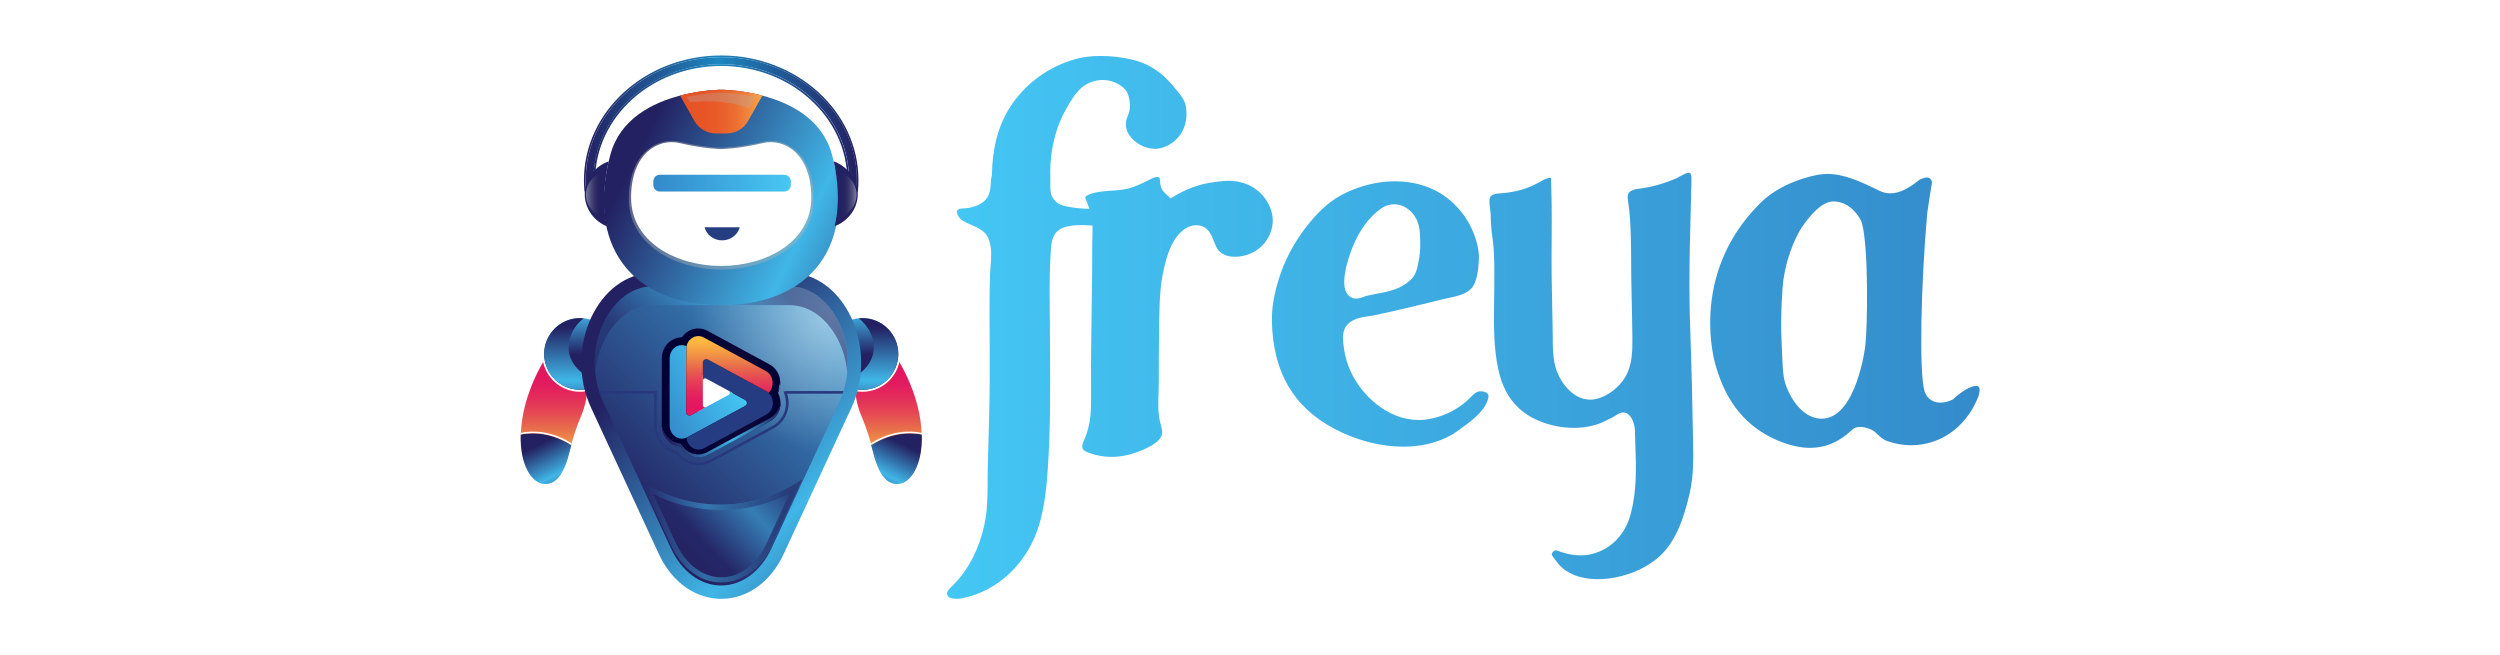 <?xml version="1.0" encoding="utf-8"?>
<!-- Generator: Adobe Illustrator 27.4.1, SVG Export Plug-In . SVG Version: 6.00 Build 0)  -->
<svg version="1.1" id="Layer_1" xmlns="http://www.w3.org/2000/svg" xmlns:xlink="http://www.w3.org/1999/xlink" x="0px" y="0px"
	 viewBox="0 0 210 55" enable-background="new 0 0 210 55" xml:space="preserve">
<rect fill="#FFFFFF" width="210" height="55"/>
<g>
	<g>
		<g>
			<linearGradient id="SVGID_1_" gradientUnits="userSpaceOnUse" x1="79.549" y1="27.499" x2="166.279" y2="27.499">
				<stop  offset="2.237672e-07" style="stop-color:#44C7F4"/>
				<stop  offset="1" style="stop-color:#348BCB"/>
			</linearGradient>
			<path fill="url(#SVGID_1_)" d="M80.34,50.3c-0.34,0-0.76-0.07-0.79-0.43c-0.02-0.22,0.21-0.43,0.43-0.64
				c0.05-0.05,0.1-0.1,0.15-0.15c1.22-1.23,2.13-3,2.56-5.01c0.26-1.21,0.27-2.45,0.27-3.65c0-0.39,0-0.78,0.01-1.17
				c0.02-0.73,0.04-1.45,0.06-2.18l0.04-1.41c0.02-0.56,0.03-1.12,0.04-1.68c0.01-0.54,0.02-1.08,0.02-1.61c0.01-1.21,0-2.43,0-3.61
				c0-0.86-0.01-1.72-0.01-2.58c0-1.15,0.01-2.16,0.04-3.09c0.01-0.24,0.03-0.48,0.05-0.74c0.05-0.66,0.11-1.35-0.08-2.02
				c-0.14-0.48-0.31-0.74-0.7-1.01c-0.26-0.18-0.55-0.3-0.84-0.43c-0.48-0.2-0.93-0.4-1.13-0.8c-0.03-0.06-0.17-0.37,0.01-0.48
				c0.13-0.09,0.34-0.1,0.55-0.11c0.16-0.01,0.32-0.02,0.48-0.06c0.58-0.14,1.28-0.39,1.56-1.1c0.13-0.33,0.15-0.66,0.17-0.98
				c0.01-0.22,0.03-0.43,0.08-0.62l0.01-0.04l0-0.04c0.04-2.27,0.56-4.17,1.53-5.67c1.27-1.97,3.24-3.41,5.54-4.04
				c0.61-0.17,1.31-0.25,2.08-0.25c0.84,0,1.74,0.1,2.6,0.3c1.38,0.32,2.45,1,3.47,2.22l0.09,0.11c0.39,0.45,0.87,1.02,0.97,1.53
				c0.15,0.76,0.05,1.54-0.29,2.18c-0.42,0.79-1.25,1.36-2.09,1.45c-0.07,0.01-0.14,0.01-0.21,0.01c-0.83,0-1.71-0.48-2.16-1.17
				c-0.22-0.35-0.43-0.9-0.13-1.56C94.83,9.52,94.9,9.26,94.91,9c0.02-0.35-0.04-1.11-0.42-1.51C94.01,7,93.35,6.72,92.63,6.72
				c-0.62,0-1.22,0.21-1.7,0.58c-0.6,0.47-1.06,1.3-1.4,1.9c-0.38,0.68-0.68,1.4-0.89,2.17c-0.21,0.76-0.35,1.57-0.4,2.42
				c-0.02,0.42-0.03,0.86-0.01,1.3c0,0.08,0,0.17,0,0.28c-0.01,0.4-0.02,0.86,0.15,1.16c0.38,0.67,0.9,0.76,1.46,0.86l0.13,0.02
				c0.32,0.06,0.66,0.09,1.02,0.11l0.52,0.02l-0.18-0.49c-0.06-0.15-0.12-0.31-0.18-0.46c0.04-0.1,0.25-0.33,1.24-0.48
				c0.31-0.05,0.61-0.07,0.94-0.09c0.47-0.03,0.95-0.06,1.43-0.18c0.55-0.14,1.06-0.38,1.54-0.62c0.15-0.07,0.3-0.15,0.45-0.22
				c0.13-0.06,0.23-0.1,0.32-0.12c0.05-0.01,0.1-0.02,0.14-0.02c0.07,0,0.11,0.02,0.13,0.03c0.08,0.05,0.09,0.1,0.11,0.34
				c0.01,0.09,0.01,0.2,0.03,0.31c0.08,0.43,0.36,0.68,0.61,0.9l0.24,0.22l0.22-0.13c1.05-0.62,1.98-0.98,2.93-1.15
				c0.53-0.09,1.14-0.19,1.7-0.19l0.11,0c1.55,0.03,2.82,0.86,3.39,2.22c0.31,0.72,0.31,1.5,0,2.24c-0.49,1.17-1.65,1.92-2.96,1.92
				c0,0,0,0,0,0c-0.07,0-0.14,0-0.2-0.01c-0.46-0.03-0.86-0.2-1.15-0.51c-0.16-0.17-0.27-0.45-0.39-0.75
				c-0.22-0.57-0.49-1.27-1.3-1.37c-0.06-0.01-0.12-0.01-0.18-0.01c-0.43,0-0.87,0.18-1.24,0.52c-0.89,0.81-1.22,1.99-1.49,3.12
				c-0.37,1.58-0.38,3.25-0.4,4.86c0,0.32-0.01,0.65-0.01,0.97c-0.02,1.26-0.02,2.5-0.02,3.65c0,0.29-0.01,0.59-0.02,0.89
				c-0.03,0.86-0.07,1.75,0.14,2.56l0.04,0.15c0.06,0.24,0.12,0.47,0.12,0.69c0,0.5-0.5,0.96-1.51,1.41
				c-0.97,0.43-1.87,0.64-2.75,0.64c-0.66,0-1.31-0.12-1.94-0.36c-0.18-0.07-0.37-0.15-0.45-0.28c-0.13-0.21-0.01-0.55,0.08-0.74
				c0.62-1.35,0.61-2.66,0.6-4.05l0-0.29c-0.02-2.24,0.02-4.53,0.05-6.74c0.03-1.8,0.05-3.65,0.05-5.48c0-0.18,0-0.36,0.01-0.54
				c0-0.21,0.01-0.41,0.01-0.62l0-0.33l-0.32-0.02c-0.26-0.02-0.48-0.02-0.67-0.02c-0.55,0-0.99,0.06-1.4,0.19
				c-0.98,0.32-1.06,1.28-1.1,1.8c-0.05,0.66-0.09,1.39-0.1,2.21c-0.02,0.96-0.01,1.92,0,2.86c0,0.38,0.01,0.75,0.01,1.13
				c0,0.7,0.01,1.41,0.01,2.11c0.02,3.32,0.05,6.75-0.18,10.11c-0.1,1.5-0.25,3.11-0.7,4.66c-0.92,3.25-3.49,5.71-6.53,6.28
				C80.67,50.28,80.52,50.3,80.34,50.3z M134.22,48.65c-0.89,0-2.14-0.17-3.05-1.01c-0.19-0.17-0.36-0.37-0.51-0.59
				c-0.04-0.05-0.08-0.1-0.12-0.16c-0.1-0.13-0.2-0.26-0.19-0.35c0.02-0.14,0.21-0.32,0.33-0.32l0.22,0.07
				c0.25,0.08,0.5,0.17,0.77,0.23c0.38,0.09,0.75,0.13,1.11,0.13c0.32,0,0.63-0.04,0.92-0.11c1.6-0.38,2.83-1.64,3.28-3.37
				c0.51-1.9,0.47-3.87,0.38-6.06c-0.01-0.13-0.01-0.26-0.01-0.4c0-0.33,0-0.68-0.08-1.01c-0.02-0.09-0.21-0.88-0.75-1.03
				c-0.05-0.01-0.11-0.02-0.17-0.02c-0.26,0-0.47,0.14-0.65,0.26c-0.05,0.03-0.09,0.06-0.14,0.09l-0.2,0.1
				c-0.26,0.13-0.5,0.26-0.75,0.37c-0.7,0.31-1.53,0.47-2.42,0.47c-1.73,0-3.48-0.62-4.57-1.62c-0.88-0.8-1.46-1.88-1.76-3.28
				c-0.42-1.9-0.38-3.98-0.35-5.98c0.01-0.34,0.01-0.67,0.01-1l0-0.16c0.01-1.33,0.03-2.71-0.17-4.06
				c-0.08-0.56-0.13-1.22-0.13-1.81l0-0.03c-0.01-0.13-0.03-0.27-0.05-0.42c-0.04-0.31-0.08-0.63-0.04-0.89
				c0.06-0.34,0.41-0.43,1.08-0.47c1.09-0.07,2.16-0.39,3.11-0.92l0.12-0.07c0.17-0.1,0.33-0.19,0.49-0.24
				c0.09-0.03,0.19-0.05,0.27-0.05c0.06,0,0.09,0.01,0.1,0.01c0.01,0.02,0,0.15,0,0.23c0,0.07-0.01,0.13,0,0.2
				c0.02,0.6,0.03,1.19,0.04,1.79c0.01,0.98,0.01,1.99,0,2.95c-0.01,1.02-0.01,2.08,0,3.12c0.02,1.43,0.05,2.86,0.08,4.29
				c0,0.21,0,0.43,0.01,0.65c0,0.81,0,1.65,0.18,2.45c0.27,1.22,1.37,2.94,2.97,2.94c0.18,0,0.37-0.02,0.56-0.07
				c0.9-0.23,1.82-0.92,2.34-1.76c0.66-1.06,0.65-2.34,0.64-3.47c-0.02-1.39-0.04-2.62-0.07-3.78c-0.02-0.75-0.03-1.52-0.03-2.26
				c0-0.74-0.01-1.51-0.03-2.27c-0.03-1.03-0.07-2.03-0.23-3.04c-0.07-0.42-0.03-0.65,0.11-0.78c0.22-0.21,0.53-0.25,0.89-0.3
				l0.07-0.01c0.47-0.07,0.94-0.16,1.39-0.29c0.55-0.15,1.09-0.34,1.61-0.57c0.09-0.04,0.2-0.1,0.32-0.17
				c0.18-0.1,0.39-0.22,0.57-0.27c0.06-0.02,0.11-0.02,0.15-0.02c0.05,0,0.09,0.01,0.14,0.09c0.08,0.13,0.08,0.32,0.07,0.56
				c0,0.18-0.01,0.35-0.01,0.52c0,0.09-0.01,0.19-0.01,0.28l0,0.16c-0.04,1.43-0.08,2.92-0.11,4.38c-0.05,2.42-0.05,4.4,0,6.22
				c0,0.15,0.03,0.91,0.03,0.91l0.06,1.9c0.06,1.84,0.12,4.01,0.15,6.22c0,0.31,0.01,0.62,0.02,0.93c0.04,1.66,0.08,3.23-0.29,4.81
				c-0.47,1.99-1.16,4.2-2.82,5.5c-0.7,0.55-1.52,0.98-2.36,1.24C136.16,48.43,135.24,48.65,134.22,48.65L134.22,48.65z
				 M152.04,37.62c-0.85,0-1.78-0.22-2.78-0.65c-2.57-1.11-4.25-3.15-5.13-6.22c-0.03-0.09-2.39-7.57,3.7-13.66
				c1.74-1.74,4.19-2.28,4.89-2.41c0.25-0.04,0.51-0.07,0.77-0.07c1.39,0,2.74,0.61,4.35,1.4c0.32,0.16,0.63,0.23,0.96,0.23
				c0.69,0,1.47-0.36,2.37-1.09c0.06-0.05,0.41-0.24,0.7-0.24c0.07,0,0.12,0.01,0.16,0.03c0.27,0.16,0.27,0.36,0.24,0.51
				c-0.04,0.2-0.35,2.14-0.38,2.42c-0.52,5.87-0.72,13.55-0.21,15.04c0.2,0.58,0.68,0.91,1.31,0.91c0.31,0,0.66-0.08,1-0.24
				l0.05-0.02l0.04-0.04c1.11-1.02,1.74-1.1,1.91-1.1c0.18,0,0.22,0.07,0.24,0.09c0.09,0.14,0.1,0.49-0.16,1.07
				c-1.05,2.39-3.13,3.82-5.55,3.82c0,0,0,0,0,0c-0.68,0-1.35-0.12-1.99-0.35c-0.38-0.14-0.59-0.35-0.8-0.55
				c-0.17-0.16-0.34-0.33-0.58-0.43c-0.33-0.14-0.63-0.21-0.89-0.21c-0.42,0-0.63,0.18-0.71,0.27
				C154.46,37.15,153.32,37.62,152.04,37.62z M154.01,16.92c-0.98,0-1.98,1.18-2.65,2.17l-0.02,0.03c-0.05,0.07-1.17,1.74-1.55,4.5
				c-0.05,0.37-0.26,3.01-0.13,5.2c0.01,0.2,0.02,0.46,0.03,0.74c0.03,0.7,0.06,1.56,0.14,2.07c0.18,1.2,1.34,3.54,3.19,3.54
				c2.92,0,3.67-6.1,3.67-6.16c0.18-1.57,0.28-8.13-0.28-10.24C156.31,18.36,155.47,16.92,154.01,16.92z M117.88,37.52
				c-1.88,0-3.92-0.52-5.73-1.47c-3.5-1.83-5.24-4.81-5.31-9.12c-0.02-1.04,0.18-2.23,0.59-3.53c0.46-1.47,1.19-2.87,2.17-4.18
				c1.02-1.34,1.98-2.24,3.05-2.82c1.16-0.63,2.47-1.02,3.77-1.14c0.26-0.02,0.52-0.03,0.78-0.03c1.41,0,2.72,0.35,3.8,1.01
				c1.28,0.79,2.28,2.01,2.82,3.43c0.32,0.86,0.45,1.57,0.4,2.27c-0.04,0.6-0.12,1.72-0.61,2.27c-0.45,0.5-1.22,0.67-1.97,0.83
				c-0.2,0.04-0.4,0.08-0.58,0.13c-1.03,0.26-2.08,0.51-3.11,0.75l-0.42,0.1c-0.7,0.16-1.42,0.33-2.13,0.47
				c-0.14,0.03-0.29,0.05-0.43,0.07c-0.56,0.08-1.19,0.17-1.68,0.6c-0.62,0.55-0.5,1.39-0.41,2l0.01,0.1
				c0.1,0.69,0.29,1.36,0.58,1.97c0.9,1.95,3.07,4.05,5.7,4.05c0.2,0,0.41-0.01,0.61-0.04c0.77-0.1,1.54-0.35,2.22-0.72
				c0.36-0.19,0.71-0.43,1.05-0.7c0.15-0.12,0.28-0.26,0.42-0.39c0.27-0.28,0.52-0.53,0.83-0.56c0.03,0,0.07,0,0.1,0
				c0.23,0,0.44,0.07,0.55,0.19c0.1,0.11,0.13,0.24-0.01,0.62c-0.34,0.97-1.46,1.77-2.36,2.41l-0.25,0.18
				c-0.12,0.09-0.26,0.18-0.4,0.26C120.76,37.19,119.4,37.52,117.88,37.52C117.88,37.52,117.88,37.52,117.88,37.52z M117.11,17.16
				c-0.4,0-0.8,0.13-1.14,0.38c-0.5,0.37-0.96,0.83-1.36,1.39c-0.67,0.93-1.17,2.07-1.53,3.49l-0.01,0.03l-0.03,0.15
				c-0.12,0.65-0.31,1.75,0.29,2.27c0.16,0.14,0.36,0.21,0.58,0.21c0.24,0,0.48-0.08,0.68-0.16c0.08-0.03,0.16-0.06,0.23-0.07
				c0.27-0.07,0.57-0.12,0.85-0.18c0.16-0.03,0.33-0.06,0.48-0.09c0.8-0.16,1.8-0.45,2.49-1.23c0.3-0.34,0.39-0.76,0.47-1.14
				l0.03-0.14c0.12-0.56,0.18-1.14,0.16-1.73l0-0.07c-0.02-0.84-0.04-1.7-0.71-2.42C118.19,17.41,117.66,17.16,117.11,17.16z"/>
			<g>
				<g>
					<g>
						<g>
							<g>
								
									<linearGradient id="SVGID_00000178184710331871826920000007347686018548476051_" gradientUnits="userSpaceOnUse" x1="74.643" y1="38.822" x2="74.643" y2="31.462">
									<stop  offset="1.545059e-07" style="stop-color:#FCB940"/>
									<stop  offset="0.183" style="stop-color:#F39845"/>
									<stop  offset="0.386" style="stop-color:#E76E4B"/>
									<stop  offset="0.411" style="stop-color:#E7684C"/>
									<stop  offset="0.581" style="stop-color:#E54555"/>
									<stop  offset="0.74" style="stop-color:#E32C5B"/>
									<stop  offset="0.884" style="stop-color:#E21C5F"/>
									<stop  offset="1" style="stop-color:#E21760"/>
								</linearGradient>
								<path fill="url(#SVGID_00000178184710331871826920000007347686018548476051_)" d="M72.25,34.68c-0.01,0.01,0.56,1.18,1.02,3
									c0.44,1.8,1.05,2.99,2.22,2.88c1.11-0.08,2.31-1.99,1.82-5.3c-0.24-1.64-0.9-3.28-1.53-4.43c-0.62-1.17-1.21-1.85-1.2-1.86
									c0-0.05-1.09,0.5-1.85,1.38C71.94,31.27,71.48,32.53,72.25,34.68z"/>
							</g>
							<g>
								<path fill="#FFFFFF" d="M72.45,32.91c-0.34,0-0.67-0.05-0.99-0.16l-0.1-0.03l-0.01-0.1c-0.03-0.25-0.02-0.54,0.02-0.85
									l0.01-0.08l0.07-0.04c1.08-0.56,1.7-1.34,1.79-2.26c0.09-0.91-0.37-1.87-1.19-2.53l-0.31-0.24l0.39-0.04
									c0.11-0.01,0.21-0.02,0.32-0.02c1.75,0,3.17,1.42,3.17,3.17S74.2,32.91,72.45,32.91z"/>
							</g>
							
								<linearGradient id="SVGID_00000170959945359292553970000009558627847532113302_" gradientUnits="userSpaceOnUse" x1="628.992" y1="35.64" x2="625.796" y2="42.031" gradientTransform="matrix(1 0 0 1 -552.568 0)">
								<stop  offset="0.248" style="stop-color:#232162"/>
								<stop  offset="0.657" style="stop-color:#40B6E7"/>
								<stop  offset="1" style="stop-color:#232162"/>
							</linearGradient>
							<path fill="url(#SVGID_00000170959945359292553970000009558627847532113302_)" d="M77.43,36.5c0,0.03,0,0,0,0.03
								c0.08,2.58-0.96,4.05-1.93,4.12c-0.86,0.08-1.42-0.54-1.83-1.59c-0.15-0.38-0.28-0.81-0.39-1.29
								c-0.03-0.13-0.07-0.25-0.1-0.37c0,0,0,0,0,0C74.93,36.29,76.49,36.34,77.43,36.5z"/>
							<g>
								<path fill="#FFFFFF" d="M73.16,37.23c0.01,0.04,0.02,0.08,0.04,0.13c2.03-1.27,3.77-0.98,4.25-0.86c0-0.04,0-0.09-0.01-0.13
									c-0.24-0.06-0.69-0.14-1.31-0.11C75.41,36.29,74.34,36.49,73.16,37.23z"/>
							</g>
							
								<linearGradient id="SVGID_00000061439223709526192350000004482838100836478620_" gradientUnits="userSpaceOnUse" x1="72.449" y1="31.872" x2="72.449" y2="23.355">
								<stop  offset="0.248" style="stop-color:#232162"/>
								<stop  offset="0.657" style="stop-color:#40B6E7"/>
								<stop  offset="1" style="stop-color:#232162"/>
							</linearGradient>
							<path fill="url(#SVGID_00000061439223709526192350000004482838100836478620_)" d="M69.44,29.73c0,1.66,1.35,3.01,3.01,3.01
								c1.66,0,3.01-1.35,3.01-3.01c0-1.66-1.35-3.01-3.01-3.01C70.78,26.72,69.44,28.07,69.44,29.73z"/>
							
								<linearGradient id="SVGID_00000088096335704991346350000008522997150164910992_" gradientUnits="userSpaceOnUse" x1="73.475" y1="24.788" x2="73.475" y2="35.695">
								<stop  offset="0.248" style="stop-color:#232162"/>
								<stop  offset="0.657" style="stop-color:#40B6E7"/>
								<stop  offset="1" style="stop-color:#232162"/>
							</linearGradient>
							<path fill="url(#SVGID_00000088096335704991346350000008522997150164910992_)" d="M71.5,32.59c0.3,0.1,0.61,0.15,0.94,0.15
								c1.66,0,3.01-1.35,3.01-3.01c0-1.66-1.35-3.01-3.01-3.01c-0.1,0-0.2,0.01-0.3,0.02c1.53,1.21,2.04,3.67-0.62,5.06
								C71.48,32.1,71.48,32.36,71.5,32.59z"/>
						</g>
					</g>
					<g>
						<g>
							<g>
								
									<linearGradient id="SVGID_00000036952414202761498440000014619331298418560933_" gradientUnits="userSpaceOnUse" x1="61.771" y1="38.822" x2="61.771" y2="31.462" gradientTransform="matrix(-1 0 0 1 108.296 0)">
									<stop  offset="1.545059e-07" style="stop-color:#FCB940"/>
									<stop  offset="0.183" style="stop-color:#F39845"/>
									<stop  offset="0.386" style="stop-color:#E76E4B"/>
									<stop  offset="0.411" style="stop-color:#E7684C"/>
									<stop  offset="0.581" style="stop-color:#E54555"/>
									<stop  offset="0.74" style="stop-color:#E32C5B"/>
									<stop  offset="0.884" style="stop-color:#E21C5F"/>
									<stop  offset="1" style="stop-color:#E21760"/>
								</linearGradient>
								<path fill="url(#SVGID_00000036952414202761498440000014619331298418560933_)" d="M48.92,34.68c0.01,0.01-0.56,1.18-1.02,3
									c-0.44,1.8-1.05,2.99-2.22,2.88c-1.11-0.08-2.31-1.99-1.82-5.3c0.24-1.64,0.9-3.28,1.53-4.43c0.62-1.17,1.21-1.85,1.2-1.86
									c0-0.05,1.09,0.5,1.85,1.38C49.22,31.27,49.69,32.53,48.92,34.68z"/>
							</g>
							<g>
								<path fill="#FFFFFF" d="M48.72,32.91c-1.75,0-3.17-1.42-3.17-3.17s1.42-3.17,3.17-3.17c0.11,0,0.21,0,0.32,0.02l0.39,0.04
									l-0.31,0.24c-0.82,0.65-1.28,1.62-1.19,2.52c0.09,0.92,0.71,1.7,1.79,2.26l0.07,0.04l0.01,0.08
									c0.04,0.31,0.05,0.59,0.02,0.85l-0.01,0.1l-0.1,0.03C49.39,32.85,49.06,32.91,48.72,32.91z"/>
							</g>
							
								<linearGradient id="SVGID_00000021090942188675938980000002907393148135824019_" gradientUnits="userSpaceOnUse" x1="616.119" y1="35.64" x2="612.924" y2="42.031" gradientTransform="matrix(-1 0 0 1 660.864 0)">
								<stop  offset="0.248" style="stop-color:#232162"/>
								<stop  offset="0.657" style="stop-color:#40B6E7"/>
								<stop  offset="1" style="stop-color:#232162"/>
							</linearGradient>
							<path fill="url(#SVGID_00000021090942188675938980000002907393148135824019_)" d="M43.74,36.5c0,0.03,0,0,0,0.03
								c-0.08,2.58,0.96,4.05,1.93,4.12c0.86,0.08,1.42-0.54,1.83-1.59c0.15-0.38,0.28-0.81,0.39-1.29c0.03-0.13,0.07-0.25,0.1-0.37
								c0,0,0,0,0,0C46.24,36.29,44.68,36.34,43.74,36.5z"/>
							<g>
								<path fill="#FFFFFF" d="M48.01,37.23c-0.01,0.04-0.02,0.08-0.04,0.13c-2.03-1.27-3.77-0.98-4.25-0.86
									c0-0.04,0-0.09,0.01-0.13c0.24-0.06,0.69-0.14,1.31-0.11C45.76,36.29,46.83,36.49,48.01,37.23z"/>
							</g>
							
								<linearGradient id="SVGID_00000120547685056838298940000014807721405438248621_" gradientUnits="userSpaceOnUse" x1="48.719" y1="31.872" x2="48.719" y2="23.355">
								<stop  offset="0.248" style="stop-color:#232162"/>
								<stop  offset="0.657" style="stop-color:#40B6E7"/>
								<stop  offset="1" style="stop-color:#232162"/>
							</linearGradient>
							<path fill="url(#SVGID_00000120547685056838298940000014807721405438248621_)" d="M51.73,29.73c0,1.66-1.35,3.01-3.01,3.01
								c-1.66,0-3.01-1.35-3.01-3.01c0-1.66,1.35-3.01,3.01-3.01C50.38,26.72,51.73,28.07,51.73,29.73z"/>
							
								<linearGradient id="SVGID_00000071536845391571900410000018209760315639785623_" gradientUnits="userSpaceOnUse" x1="60.602" y1="24.788" x2="60.602" y2="35.695" gradientTransform="matrix(-1 0 0 1 108.296 0)">
								<stop  offset="0.248" style="stop-color:#232162"/>
								<stop  offset="0.657" style="stop-color:#40B6E7"/>
								<stop  offset="1" style="stop-color:#232162"/>
							</linearGradient>
							<path fill="url(#SVGID_00000071536845391571900410000018209760315639785623_)" d="M49.66,32.59c-0.3,0.1-0.61,0.15-0.94,0.15
								c-1.66,0-3.01-1.35-3.01-3.01c0-1.66,1.35-3.01,3.01-3.01c0.1,0,0.2,0.01,0.3,0.02c-1.53,1.21-2.04,3.67,0.62,5.06
								C49.69,32.1,49.69,32.36,49.66,32.59z"/>
						</g>
					</g>
				</g>
				<g>
					
						<linearGradient id="SVGID_00000016051450923433057090000014777094400196301238_" gradientUnits="userSpaceOnUse" x1="48.085" y1="21.269" x2="78.775" y2="51.959">
						<stop  offset="0.248" style="stop-color:#232162"/>
						<stop  offset="0.657" style="stop-color:#40B6E7"/>
						<stop  offset="1" style="stop-color:#232162"/>
					</linearGradient>
					<path fill="url(#SVGID_00000016051450923433057090000014777094400196301238_)" d="M55.34,46.53l-5.69-12.28
						c-2.33-5.04,0.58-11.33,5.25-11.33h11.37c4.66,0,7.58,6.3,5.25,11.33l-5.69,12.28C63.5,51.56,57.67,51.56,55.34,46.53z"/>
					
						<linearGradient id="SVGID_00000149367546072894015080000002835608130305692041_" gradientUnits="userSpaceOnUse" x1="49.129" y1="45.221" x2="89.091" y2="5.259">
						<stop  offset="0.077" style="stop-color:#232162"/>
						<stop  offset="0.6" style="stop-color:#40B6E7"/>
						<stop  offset="1" style="stop-color:#232162"/>
					</linearGradient>
					<path fill="url(#SVGID_00000149367546072894015080000002835608130305692041_)" d="M60.58,49.18c-1.74,0-3.32-1.17-4.22-3.12
						l-5.69-12.28c-1.1-2.37-0.92-5.28,0.45-7.42c0.55-0.86,1.77-2.31,3.78-2.31h11.37c2,0,3.23,1.45,3.78,2.31
						c1.37,2.14,1.54,5.05,0.45,7.42l-5.69,12.28C63.9,48.01,62.32,49.18,60.58,49.18z"/>
					
						<radialGradient id="SVGID_00000152959474149016129640000004355637636380302255_" cx="69.792" cy="26.333" r="11.639" gradientUnits="userSpaceOnUse">
						<stop  offset="0" style="stop-color:#FFFFFF"/>
						<stop  offset="1" style="stop-color:#FFFFFF;stop-opacity:0"/>
					</radialGradient>
					<path opacity="0.5" fill="url(#SVGID_00000152959474149016129640000004355637636380302255_)" d="M60.58,49.18
						c-1.74,0-3.32-1.17-4.22-3.12l-5.69-12.28c-1.1-2.37-0.92-5.28,0.45-7.42c0.55-0.86,1.77-2.31,3.78-2.31h11.37
						c2,0,3.23,1.45,3.78,2.31c1.37,2.14,1.54,5.05,0.45,7.42l-5.69,12.28C63.9,48.01,62.32,49.18,60.58,49.18z"/>
					<g>
						
							<radialGradient id="SVGID_00000112609346400013137300000003068997994233354405_" cx="60.584" cy="33.003" r="5.205" gradientUnits="userSpaceOnUse">
							<stop  offset="0" style="stop-color:#2F1D3D"/>
							<stop  offset="0.949" style="stop-color:#000035"/>
						</radialGradient>
						<path fill="url(#SVGID_00000112609346400013137300000003068997994233354405_)" d="M58.66,38.42c-0.52,0-1.02-0.26-1.34-0.71
							l-0.15-0.2l-0.24-0.05c-0.77-0.17-1.34-0.89-1.34-1.72V30.1c0-0.87,0.62-1.62,1.44-1.74l0.24-0.03l0.16-0.18
							c0.31-0.36,0.76-0.56,1.23-0.56c0.26,0,0.53,0.07,0.77,0.2l5.21,2.82c0.49,0.27,0.82,0.75,0.89,1.33
							c0.03,0.28,0.01,0.57-0.09,0.83l-0.08,0.22l0.08,0.22c0.1,0.27,0.14,0.56,0.11,0.84c-0.06,0.57-0.41,1.08-0.92,1.36
							l-5.21,2.82C59.19,38.35,58.92,38.42,58.66,38.42z"/>
						
							<linearGradient id="SVGID_00000056392927973020635620000003350961431493681598_" gradientUnits="userSpaceOnUse" x1="55.6" y1="36.072" x2="65.566" y2="36.072">
							<stop  offset="0.077" style="stop-color:#232162"/>
							<stop  offset="0.6" style="stop-color:#40B6E7"/>
							<stop  offset="1" style="stop-color:#232162"/>
						</linearGradient>
						<path fill="url(#SVGID_00000056392927973020635620000003350961431493681598_)" d="M65.56,33.79
							c-0.06,0.57-0.41,1.08-0.92,1.36l-5.21,2.82c-0.24,0.13-0.5,0.2-0.77,0.2c-0.52,0-1.02-0.26-1.34-0.71l-0.15-0.2l-0.24-0.05
							c-0.77-0.17-1.34-0.89-1.34-1.72v0.26c0,0.83,0.56,1.56,1.34,1.72l0.24,0.05l0.15,0.2c0.32,0.44,0.82,0.71,1.34,0.71
							c0.26,0,0.53-0.07,0.77-0.2l5.21-2.82c0.51-0.28,0.85-0.78,0.92-1.36c0.01-0.11,0.01-0.22,0-0.32
							C65.56,33.75,65.56,33.77,65.56,33.79z"/>
						<g>
							
								<linearGradient id="SVGID_00000183960949388962966070000002341713208198633633_" gradientUnits="userSpaceOnUse" x1="65.365" y1="32.442" x2="65.539" y2="32.442">
								<stop  offset="0.077" style="stop-color:#232162"/>
								<stop  offset="0.6" style="stop-color:#40B6E7"/>
								<stop  offset="1" style="stop-color:#232162"/>
							</linearGradient>
							<path fill="url(#SVGID_00000183960949388962966070000002341713208198633633_)" d="M65.36,32.73l0.05,0.12l0.03-0.09
								c0.08-0.23,0.11-0.48,0.09-0.73c-0.01,0.16-0.04,0.32-0.09,0.47L65.36,32.73z"/>
						</g>
						<rect x="58.6" y="31.52" fill="#FFFFFF" width="2.93" height="3.09"/>
						<g>
							
								<linearGradient id="SVGID_00000016035570729089437680000012265736068439661749_" gradientUnits="userSpaceOnUse" x1="55.182" y1="34.21" x2="61.05" y2="30.823">
								<stop  offset="2.557339e-07" style="stop-color:#348BCB"/>
								<stop  offset="1" style="stop-color:#44C7F4"/>
							</linearGradient>
							<path fill="url(#SVGID_00000016035570729089437680000012265736068439661749_)" d="M59.04,36.02l1.31-0.71v0l2.24-1.21
								c0.12-0.07,0.17-0.2,0.14-0.32c0-0.01-0.01-0.03-0.02-0.04c0-0.01-0.01-0.02-0.01-0.03c-0.02-0.04-0.06-0.08-0.11-0.11
								l-0.82-0.45L61.51,33l0,0v0l-0.29-0.15c0.11,0.07,0.11,0.22,0.02,0.3l-3.19,1.72c-0.19,0.1-0.42-0.03-0.42-0.25v-3.89l0,0
								l0.03-1.66c-0.12-0.05-0.27-0.08-0.39-0.08c-0.54,0-1.02,0.47-1.02,1.11v5.64c0,0.64,0.49,1.11,1.02,1.11
								c0.12,0,0.25-0.03,0.37-0.08c0.03-0.01,0.06-0.02,0.09-0.04L59.04,36.02z"/>
							<path fill="#253C83" d="M64.54,33C64.54,33,64.54,33,64.54,33c-0.06-0.05-0.13-0.11-0.21-0.15l-2.38-1.29v0l-2.51-1.36
								c-0.02-0.01-0.05-0.02-0.07-0.03c0,0,0,0,0,0c-0.02-0.01-0.04-0.01-0.07-0.01c0,0,0,0,0,0c-0.02,0-0.04,0-0.06,0.01
								c0,0,0,0,0,0c-0.02,0.01-0.04,0.01-0.06,0.03c0,0,0,0,0,0c-0.02,0.01-0.04,0.02-0.05,0.04c0,0,0,0,0,0
								c-0.05,0.05-0.08,0.11-0.09,0.19c0,0,0,0,0,0l0,1.04h0l0,0.5c0-0.14,0.15-0.23,0.27-0.17l3.31,1.79c0.2,0.11,0.2,0.39,0,0.5
								l-2.24,1.21v0l-2.63,1.42c-0.03,0.02-0.06,0.03-0.09,0.04c0.05,0.59,0.51,1.01,1.02,1.01c0.15,0,0.31-0.04,0.46-0.12
								l5.21-2.82C65.04,34.45,65.11,33.5,64.54,33z"/>
							
								<linearGradient id="SVGID_00000111882562148714960690000000046853401995887774_" gradientUnits="userSpaceOnUse" x1="61.265" y1="28.662" x2="61.265" y2="34.171">
								<stop  offset="1.545059e-07" style="stop-color:#FCB940"/>
								<stop  offset="0.183" style="stop-color:#F39845"/>
								<stop  offset="0.386" style="stop-color:#E76E4B"/>
								<stop  offset="0.411" style="stop-color:#E7684C"/>
								<stop  offset="0.581" style="stop-color:#E54555"/>
								<stop  offset="0.74" style="stop-color:#E32C5B"/>
								<stop  offset="0.884" style="stop-color:#E21C5F"/>
								<stop  offset="1" style="stop-color:#E21760"/>
							</linearGradient>
							<path fill="url(#SVGID_00000111882562148714960690000000046853401995887774_)" d="M64.33,31.17l-5.21-2.82
								c-0.15-0.08-0.31-0.12-0.46-0.12c-0.46,0-0.88,0.34-0.99,0.84l-0.03,1.66v3.89c0,0.21,0.23,0.35,0.42,0.25l0.64-0.34v0
								l0.59-0.32c-0.12,0.04-0.25-0.04-0.25-0.17v-0.22h0V33v-2.55c0-0.21,0.23-0.35,0.42-0.25l2.51,1.36v0l2.38,1.29
								c0.08,0.04,0.15,0.09,0.21,0.15C65.07,32.51,65.01,31.54,64.33,31.17z"/>
						</g>
					</g>
					
						<linearGradient id="SVGID_00000168107729403119588760000011792074571294482107_" gradientUnits="userSpaceOnUse" x1="55.987" y1="33.48" x2="65.755" y2="24.376">
						<stop  offset="0.077" style="stop-color:#232162"/>
						<stop  offset="0.6" style="stop-color:#40B6E7"/>
						<stop  offset="1" style="stop-color:#232162"/>
					</linearGradient>
					<path opacity="0.5" fill="url(#SVGID_00000168107729403119588760000011792074571294482107_)" d="M51.12,27.94
						c0.55-0.86,1.77-2.31,3.78-2.31h11.37c2,0,3.23,1.45,3.78,2.31c0.63,0.98,1.01,2.13,1.12,3.32c0.17-1.72-0.21-3.49-1.12-4.91
						c-0.55-0.86-1.77-2.31-3.78-2.31H54.9c-2,0-3.23,1.45-3.78,2.31c-0.91,1.42-1.29,3.19-1.12,4.91
						C50.12,30.08,50.49,28.93,51.12,27.94z"/>
					<path fill="#27397C" d="M70.85,32.85h-4.82l-0.22,0.04l0.06,0.16c0.13,0.33,0.17,0.7,0.14,1.05c-0.08,0.72-0.51,1.36-1.15,1.7
						l-5.21,2.82c-0.3,0.16-0.64,0.25-0.98,0.25c-0.66,0-1.3-0.33-1.7-0.9l-0.04-0.06l-0.07-0.02c-0.98-0.21-1.69-1.12-1.69-2.16
						l0-2.75l0.01-0.14h-4.84c0.02,0.08,0.05,0.15,0.07,0.23h4.53v2.66c0,1.14,0.78,2.14,1.86,2.38c0.45,0.61,1.15,0.98,1.88,0.98
						c0.38,0,0.75-0.1,1.09-0.28L64.96,36c0.71-0.38,1.18-1.08,1.27-1.88c0.04-0.35,0-0.71-0.11-1.05h4.65
						C70.8,33,70.82,32.92,70.85,32.85z"/>
					<g opacity="0.5">
						
							<linearGradient id="SVGID_00000106149046995807316150000018357953759665904058_" gradientUnits="userSpaceOnUse" x1="57.712" y1="44.938" x2="64.263" y2="38.833">
							<stop  offset="0.077" style="stop-color:#232162"/>
							<stop  offset="0.6" style="stop-color:#40B6E7"/>
							<stop  offset="1" style="stop-color:#232162"/>
						</linearGradient>
						<path fill="url(#SVGID_00000106149046995807316150000018357953759665904058_)" d="M60.54,42.39c-2.47,0-4.77-0.74-6.69-2.01
							l2.52,5.43c0.91,1.96,2.48,3.12,4.22,3.12c1.74,0,3.32-1.17,4.22-3.12l2.56-5.53C65.42,41.62,63.07,42.39,60.54,42.39z"/>
						
							<linearGradient id="SVGID_00000093895532265772339010000009972008031593837478_" gradientUnits="userSpaceOnUse" x1="53.845" y1="44.619" x2="67.365" y2="44.619">
							<stop  offset="5.114678e-07" style="stop-color:#232162"/>
							<stop  offset="0.4" style="stop-color:#40B6E7"/>
							<stop  offset="0.922" style="stop-color:#232162"/>
						</linearGradient>
						<path fill="url(#SVGID_00000093895532265772339010000009972008031593837478_)" d="M66.34,41.43l-1.94,4.2
							c-0.83,1.79-2.26,2.86-3.81,2.86s-2.98-1.07-3.81-2.86l-1.92-4.14c1.75,0.89,3.69,1.35,5.68,1.35
							C62.58,42.85,64.56,42.36,66.34,41.43 M67.37,40.29c-1.95,1.33-4.3,2.1-6.83,2.1c-2.47,0-4.77-0.74-6.69-2.01l2.52,5.43
							c0.91,1.96,2.48,3.12,4.22,3.12s3.32-1.17,4.22-3.12L67.37,40.29L67.37,40.29z"/>
					</g>
				</g>
				<g>
					<g>
						
							<linearGradient id="SVGID_00000026150615587537266870000017474440864395935675_" gradientUnits="userSpaceOnUse" x1="49.199" y1="10.401" x2="71.97" y2="10.401">
							<stop  offset="7.458905e-08" style="stop-color:#232162"/>
							<stop  offset="0.49" style="stop-color:#1D87C0"/>
							<stop  offset="1" style="stop-color:#232162"/>
						</linearGradient>
						<path fill="url(#SVGID_00000026150615587537266870000017474440864395935675_)" d="M49.89,16c-0.03-0.28-0.04-0.57-0.04-0.86
							c0-5.38,4.81-9.75,10.74-9.75s10.74,4.36,10.74,9.75c0,0.29-0.01,0.58-0.04,0.86h0.65c0.03-0.28,0.04-0.57,0.04-0.86
							c0-5.71-5.1-10.34-11.39-10.34S49.2,9.43,49.2,15.14c0,0.29,0.01,0.58,0.04,0.86H49.89z"/>
						
							<linearGradient id="SVGID_00000091732891513170374020000016910177099947589533_" gradientUnits="userSpaceOnUse" x1="49.055" y1="10.401" x2="72.114" y2="10.401">
							<stop  offset="7.458905e-08" style="stop-color:#232162"/>
							<stop  offset="0.49" style="stop-color:#1D87C0"/>
							<stop  offset="1" style="stop-color:#232162"/>
						</linearGradient>
						<path fill="url(#SVGID_00000091732891513170374020000016910177099947589533_)" d="M60.58,4.8c6.29,0,11.39,4.63,11.39,10.34
							c0,0.29-0.01,0.58-0.04,0.86h-0.65c0.03-0.28,0.04-0.57,0.04-0.86c0-5.38-4.81-9.75-10.74-9.75s-10.74,4.36-10.74,9.75
							c0,0.29,0.01,0.58,0.04,0.86h-0.65c-0.03-0.28-0.04-0.57-0.04-0.86C49.2,9.43,54.3,4.8,60.58,4.8 M60.58,4.66
							c-6.36,0-11.53,4.7-11.53,10.48c0,0.29,0.01,0.58,0.04,0.88c0.01,0.07,0.07,0.13,0.14,0.13h0.65c0.04,0,0.08-0.02,0.11-0.05
							s0.04-0.07,0.04-0.11c-0.03-0.29-0.04-0.57-0.04-0.85c0-5.3,4.75-9.6,10.59-9.6s10.59,4.31,10.59,9.6
							c0,0.28-0.01,0.56-0.04,0.85c0,0.04,0.01,0.08,0.04,0.11s0.07,0.05,0.11,0.05h0.65c0.07,0,0.14-0.06,0.14-0.13
							c0.03-0.29,0.04-0.59,0.04-0.88C72.11,9.36,66.94,4.66,60.58,4.66L60.58,4.66z"/>
					</g>
					<g>
						
							<linearGradient id="SVGID_00000096039930201293821470000014278208357472746421_" gradientUnits="userSpaceOnUse" x1="45.041" y1="8.903" x2="78.813" y2="25.645">
							<stop  offset="0.248" style="stop-color:#232162"/>
							<stop  offset="0.657" style="stop-color:#40B6E7"/>
							<stop  offset="1" style="stop-color:#232162"/>
						</linearGradient>
						<path fill="url(#SVGID_00000096039930201293821470000014278208357472746421_)" d="M60.58,25.63c-7.66,0-11.35-5.17-9.3-12.67
							c0.82-2.99,3.55-4.33,5.85-4.93c0.07-0.02,0.14-0.04,0.2-0.05c1.78-0.44,3.24-0.44,3.25-0.44c0.01,0,1.47,0,3.25,0.44
							c0.07,0.02,0.13,0.03,0.2,0.05c2.29,0.6,5.03,1.94,5.85,4.93C71.94,20.46,68.25,25.63,60.58,25.63z"/>
						<path opacity="0.42" fill="#B3B2B3" d="M60.58,22.64c-1.97,0-3.91-0.55-5.31-1.51c-1.6-1.1-2.45-2.62-2.45-4.42
							c0-1.54,0.39-2.82,1.13-3.69c0.65-0.76,1.53-1.18,2.48-1.18c0.24,0,0.48,0.03,0.72,0.08c2.05,0.48,3.43,0.49,3.44,0.49
							c0.01,0,1.39-0.01,3.44-0.49c0.23-0.06,0.48-0.08,0.72-0.08c0.95,0,1.83,0.42,2.48,1.18c0.74,0.87,1.13,2.15,1.13,3.69
							c0,1.8-0.85,3.33-2.45,4.42C64.49,22.09,62.56,22.64,60.58,22.64z"/>
						<path fill="#FFFFFF" d="M68.15,16.61c0-3.71-2.26-5.02-4.08-4.59c-2.1,0.5-3.49,0.5-3.49,0.5s-1.39,0-3.49-0.5
							c-1.82-0.43-4.08,0.88-4.08,4.59s3.78,5.73,7.56,5.73C64.37,22.34,68.15,20.32,68.15,16.61z"/>
					</g>
					<g>
						<g>
							<g>
								<path fill="#232162" d="M70.04,13.55c1.15,0.43,2.09,1.59,2.01,2.9c-0.07,1.19-0.9,2.17-1.94,2.55
									C70.65,16.78,70.25,14.62,70.04,13.55z"/>
							</g>
							
								<linearGradient id="SVGID_00000115513429047441963360000015565059617395429810_" gradientUnits="userSpaceOnUse" x1="-1844.034" y1="16.356" x2="-1841.74" y2="16.356" gradientTransform="matrix(-1 0 0 1 -1772.078 0)">
								<stop  offset="0" style="stop-color:#FFFFFF;stop-opacity:0.6"/>
								<stop  offset="0.56" style="stop-color:#221F1F;stop-opacity:0"/>
							</linearGradient>
							<path opacity="0.7" fill="url(#SVGID_00000115513429047441963360000015565059617395429810_)" d="M69.66,18.44
								c1.27,0,2.29-0.93,2.29-2.09s-1.03-2.09-2.29-2.09"/>
						</g>
						<g>
							<g>
								<path fill="#232162" d="M51.13,13.56c-1.17,0.39-2.05,1.53-2.01,2.84c0.04,1.2,0.83,2.2,1.86,2.61
									C50.51,16.78,50.88,14.63,51.13,13.56z"/>
							</g>
							
								<linearGradient id="SVGID_00000161594594113025120130000005820933978749266048_" gradientUnits="userSpaceOnUse" x1="-4468.397" y1="16.356" x2="-4466.104" y2="16.356" gradientTransform="matrix(1 0 0 1 4517.609 0)">
								<stop  offset="0" style="stop-color:#FFFFFF;stop-opacity:0.6"/>
								<stop  offset="0.56" style="stop-color:#221F1F;stop-opacity:0"/>
							</linearGradient>
							<path opacity="0.7" fill="url(#SVGID_00000161594594113025120130000005820933978749266048_)" d="M51.51,18.44
								c-1.27,0-2.29-0.93-2.29-2.09s1.03-2.09,2.29-2.09"/>
						</g>
					</g>
					
						<linearGradient id="SVGID_00000018949261020860965560000006441358036044489631_" gradientUnits="userSpaceOnUse" x1="60.645" y1="7.581" x2="60.139" y2="10.886">
						<stop  offset="1.385225e-07" style="stop-color:#E65225"/>
						<stop  offset="0.293" style="stop-color:#E75526"/>
						<stop  offset="0.491" style="stop-color:#E95E2A"/>
						<stop  offset="0.662" style="stop-color:#EC6D31"/>
						<stop  offset="0.818" style="stop-color:#F1833B"/>
						<stop  offset="0.961" style="stop-color:#F79E47"/>
						<stop  offset="1" style="stop-color:#F9A74B"/>
					</linearGradient>
					<path fill="url(#SVGID_00000018949261020860965560000006441358036044489631_)" d="M63.83,7.98l-1.17,2.09
						c-0.33,0.59-0.95,0.95-1.62,0.95h-0.91c-0.67,0-1.29-0.36-1.62-0.95l-1.17-2.09c1.78-0.44,3.24-0.44,3.25-0.44
						C60.59,7.54,62.06,7.54,63.83,7.98z"/>
					<path fill="#253D81" d="M59.18,19.09c0.17,0.63,0.76,1.1,1.48,1.1c0.71,0,1.31-0.47,1.48-1.1H59.18z"/>
					
						<linearGradient id="SVGID_00000078025478270398252010000007287046620377441681_" gradientUnits="userSpaceOnUse" x1="57.132" y1="9.374" x2="64.037" y2="9.374">
						<stop  offset="1.385225e-07" style="stop-color:#E65225"/>
						<stop  offset="0.293" style="stop-color:#E75526"/>
						<stop  offset="0.491" style="stop-color:#E95E2A"/>
						<stop  offset="0.662" style="stop-color:#EC6D31"/>
						<stop  offset="0.818" style="stop-color:#F1833B"/>
						<stop  offset="0.961" style="stop-color:#F79E47"/>
						<stop  offset="1" style="stop-color:#F9A74B"/>
					</linearGradient>
					<path fill="url(#SVGID_00000078025478270398252010000007287046620377441681_)" d="M64.04,8.03l-1.2,2.13
						c-0.36,0.65-1.05,1.05-1.8,1.05h-0.91c-0.74,0-1.43-0.4-1.8-1.05l-1.2-2.13c0.07-0.02,0.14-0.04,0.2-0.05
						c1.78-0.44,3.24-0.44,3.25-0.44c0.01,0,1.47,0,3.25,0.44C63.9,7.99,63.97,8.01,64.04,8.03z"/>
					<path opacity="0.31" fill="#B3B2B3" d="M63.47,8.14l-0.55,0.97c-1.86-0.71-3.76-0.66-4.96-0.52L57.7,8.14
						c1.59-0.35,2.87-0.36,2.88-0.36C60.6,7.78,61.88,7.78,63.47,8.14z"/>
					
						<linearGradient id="SVGID_00000083090458251760100840000011468249006061004678_" gradientUnits="userSpaceOnUse" x1="-1332.699" y1="1115.257" x2="-1332.593" y2="1104.124" gradientTransform="matrix(0 -1 1 0 -1049.083 -1317.263)">
						<stop  offset="0" style="stop-color:#47C6F3"/>
						<stop  offset="1" style="stop-color:#338ACA"/>
					</linearGradient>
					<path fill="url(#SVGID_00000083090458251760100840000011468249006061004678_)" d="M66.43,15.23v0.31c0,0.3-0.24,0.55-0.55,0.55
						H55.43c-0.3,0-0.55-0.24-0.55-0.55v-0.31c0-0.3,0.24-0.55,0.55-0.55h10.45C66.18,14.68,66.43,14.93,66.43,15.23z"/>
				</g>
			</g>
		</g>
	</g>
</g>
</svg>
